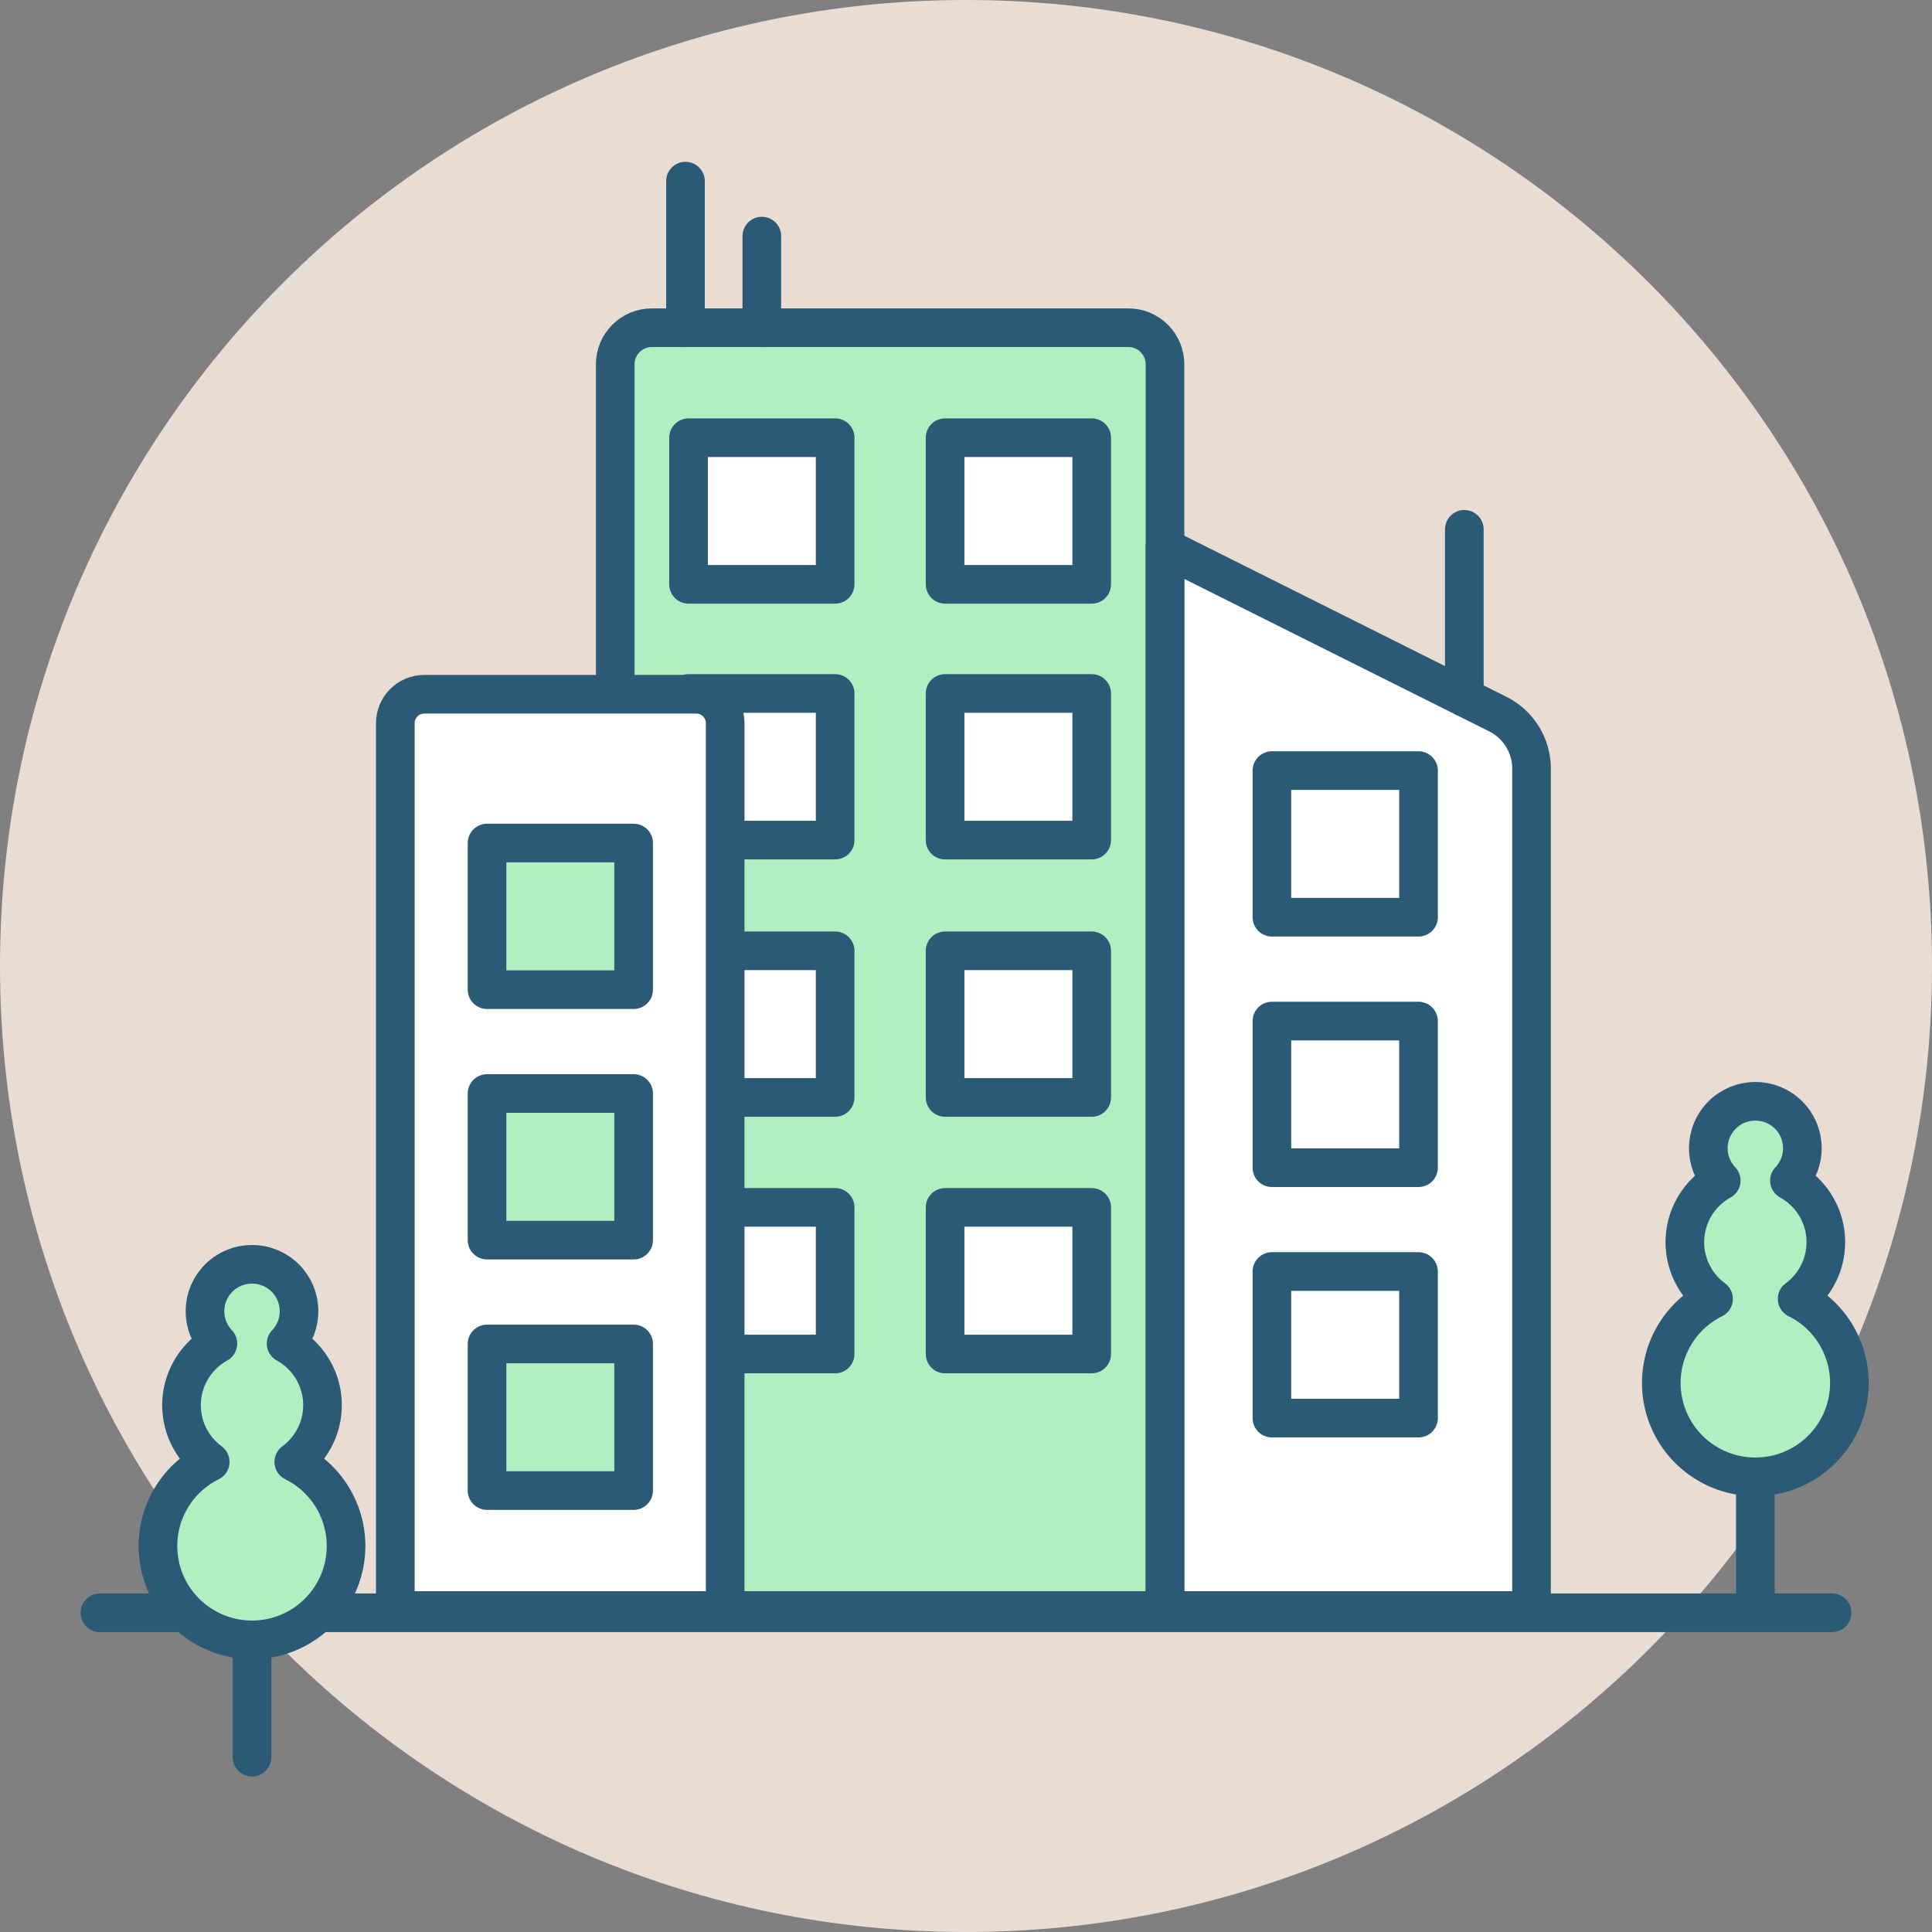 <?xml version="1.0" encoding="UTF-8"?>
<svg width="100px" height="100px" viewBox="0 0 100 100" version="1.1" xmlns="http://www.w3.org/2000/svg" xmlns:xlink="http://www.w3.org/1999/xlink">
    <rect x="0" y="0" width="100" height="100" fill="#808080" stroke="none"/>
    <title>Economic Development</title>
    <g id="Page-1" stroke="none" stroke-width="1" fill="none" fill-rule="evenodd">
        <g id="Charitable-Contributions" transform="translate(-1068, -754)">
            <g id="Economic-Development" transform="translate(1068, 754)">
                <path d="M0,50 C0,77.614 22.386,100 50,100 C77.614,100 100,77.614 100,50 C100,22.386 77.614,0 50,0 C22.386,0 0,22.386 0,50 Z" id="Path" fill="#E9DCD3" fill-rule="nonzero"></path>
                <path d="M93.019,67.23 C94.021,66.494 94.579,65.298 94.498,64.059 C94.418,62.819 93.71,61.706 92.621,61.105 C93.536,60.144 93.51,58.628 92.563,57.699 C91.616,56.769 90.097,56.769 89.15,57.699 C88.202,58.628 88.176,60.144 89.091,61.105 C88.002,61.706 87.295,62.819 87.214,64.059 C87.134,65.298 87.691,66.494 88.694,67.23 C86.668,68.232 85.601,70.494 86.117,72.691 C86.633,74.888 88.596,76.441 90.856,76.441 C93.117,76.441 95.08,74.888 95.596,72.691 C96.112,70.494 95.044,68.232 93.019,67.23 L93.019,67.23 Z" id="Path-Copy" stroke="#2B5A77" stroke-width="2" fill="#AFF0C2" fill-rule="nonzero" stroke-linecap="round" stroke-linejoin="round"></path>
                <line x1="5.172" y1="83.477" x2="94.828" y2="83.477" id="Path" stroke="#2B5A77" stroke-width="2" stroke-linecap="round" stroke-linejoin="round"></line>
                <line x1="90.857" y1="76.482" x2="90.857" y2="82.513" id="Path-Copy-2" stroke="#2B5A77" stroke-width="2" stroke-linecap="round" stroke-linejoin="round"></line>
                <path d="M79.271,83.36 L60.3,83.36 L60.3,28.346 L77.522,36.958 C78.594,37.492 79.272,38.587 79.272,39.785 L79.271,83.36 Z" id="Path" fill="#FFFFFF" fill-rule="nonzero"></path>
                <polygon id="Path" fill="#FFFFFF" fill-rule="nonzero" points="65.834 65.812 73.422 65.812 73.422 73.401 65.834 73.401"></polygon>
                <polygon id="Path" stroke="#2B5A77" stroke-width="2" stroke-linecap="round" stroke-linejoin="round" points="65.834 65.812 73.422 65.812 73.422 73.401 65.834 73.401"></polygon>
                <path d="M60.3,83.36 L31.844,83.36 L31.844,18.86 C31.844,17.812 32.693,16.962 33.741,16.962 L58.403,16.962 C58.906,16.962 59.389,17.162 59.745,17.518 C60.101,17.874 60.3,18.357 60.3,18.86 L60.3,83.36 Z" id="Path" fill="#AFF0C2" fill-rule="nonzero"></path>
                <polygon id="Path" fill="#FFFFFF" fill-rule="nonzero" points="35.639 49.214 43.227 49.214 43.227 56.803 35.639 56.803"></polygon>
                <polygon id="Path" stroke="#2B5A77" stroke-width="2" stroke-linecap="round" stroke-linejoin="round" points="35.639 49.214 43.227 49.214 43.227 56.803 35.639 56.803"></polygon>
                <polygon id="Path" fill="#FFFFFF" fill-rule="nonzero" points="48.917 49.214 56.506 49.214 56.506 56.803 48.917 56.803"></polygon>
                <polygon id="Path" stroke="#2B5A77" stroke-width="2" stroke-linecap="round" stroke-linejoin="round" points="48.917 49.214 56.506 49.214 56.506 56.803 48.917 56.803"></polygon>
                <polygon id="Path" fill="#FFFFFF" fill-rule="nonzero" points="35.639 35.894 43.227 35.894 43.227 43.483 35.639 43.483"></polygon>
                <polygon id="Path" stroke="#2B5A77" stroke-width="2" stroke-linecap="round" stroke-linejoin="round" points="35.639 35.894 43.227 35.894 43.227 43.483 35.639 43.483"></polygon>
                <polygon id="Path" fill="#FFFFFF" fill-rule="nonzero" points="48.917 35.894 56.506 35.894 56.506 43.483 48.917 43.483"></polygon>
                <polygon id="Path" stroke="#2B5A77" stroke-width="2" stroke-linecap="round" stroke-linejoin="round" points="48.917 35.894 56.506 35.894 56.506 43.483 48.917 43.483"></polygon>
                <polygon id="Path" fill="#2B5A77" fill-rule="nonzero" points="35.639 22.655 43.227 22.655 43.227 30.244 35.639 30.244"></polygon>
                <polygon id="Path" stroke="#2B5A77" stroke-width="2" fill="#FFFFFF" fill-rule="nonzero" stroke-linecap="round" stroke-linejoin="round" points="35.639 22.655 43.227 22.655 43.227 30.244 35.639 30.244"></polygon>
                <polygon id="Path" fill="#FFFFFF" fill-rule="nonzero" points="48.917 22.655 56.506 22.655 56.506 30.244 48.917 30.244"></polygon>
                <polygon id="Path" stroke="#2B5A77" stroke-width="2" stroke-linecap="round" stroke-linejoin="round" points="48.917 22.655 56.506 22.655 56.506 30.244 48.917 30.244"></polygon>
                <polygon id="Path" fill="#2B5A77" fill-rule="nonzero" points="35.639 62.494 43.227 62.494 43.227 70.082 35.639 70.082"></polygon>
                <polygon id="Path" stroke="#2B5A77" stroke-width="2" fill="#FFFFFF" fill-rule="nonzero" stroke-linecap="round" stroke-linejoin="round" points="35.639 62.494 43.227 62.494 43.227 70.082 35.639 70.082"></polygon>
                <polygon id="Path" fill="#FFFFFF" fill-rule="nonzero" points="48.917 62.494 56.506 62.494 56.506 70.082 48.917 70.082"></polygon>
                <polygon id="Path" stroke="#2B5A77" stroke-width="2" stroke-linecap="round" stroke-linejoin="round" points="48.917 62.494 56.506 62.494 56.506 70.082 48.917 70.082"></polygon>
                <path d="M79.271,83.36 L60.3,83.36 L60.3,28.346 L77.522,36.958 C78.594,37.492 79.272,38.587 79.272,39.785 L79.271,83.36 Z" id="Path" stroke="#2B5A77" stroke-width="2" stroke-linecap="round" stroke-linejoin="round"></path>
                <line x1="75.793" y1="36.093" x2="75.793" y2="27.398" id="Path" stroke="#2B5A77" stroke-width="2" stroke-linecap="round" stroke-linejoin="round"></line>
                <path d="M60.3,83.36 L31.844,83.36 L31.844,18.86 C31.844,17.812 32.693,16.962 33.741,16.962 L58.403,16.962 C58.906,16.962 59.389,17.162 59.745,17.518 C60.101,17.874 60.3,18.357 60.3,18.86 L60.3,83.36 Z" id="Path" stroke="#2B5A77" stroke-width="2" stroke-linecap="round" stroke-linejoin="round"></path>
                <line x1="35.48" y1="16.964" x2="35.48" y2="9.375" id="Path" stroke="#2B5A77" stroke-width="2" stroke-linecap="round" stroke-linejoin="round"></line>
                <line x1="39.432" y1="16.964" x2="39.432" y2="12.221" id="Path" stroke="#2B5A77" stroke-width="2" stroke-linecap="round" stroke-linejoin="round"></line>
                <path d="M37.535,83.36 L20.462,83.36 L20.462,37.434 C20.462,36.605 21.134,35.934 21.962,35.934 L36.035,35.934 C36.863,35.934 37.535,36.605 37.535,37.434 L37.535,83.36 Z" id="Path" stroke="#2B5A77" stroke-width="2" fill="#FFFFFF" fill-rule="nonzero" stroke-linecap="round" stroke-linejoin="round"></path>
                <polygon id="Path" stroke="#2B5A77" stroke-width="2" fill="#AFF0C2" stroke-linecap="round" stroke-linejoin="round" points="25.209 69.562 32.797 69.562 32.797 77.151 25.209 77.151"></polygon>
                <polygon id="Path" stroke="#2B5A77" stroke-width="2" fill="#AFF0C2" fill-rule="nonzero" stroke-linecap="round" stroke-linejoin="round" points="25.209 43.636 32.797 43.636 32.797 51.225 25.209 51.225"></polygon>
                <polygon id="Path" stroke="#2B5A77" stroke-width="2" fill="#AFF0C2" stroke-linecap="round" stroke-linejoin="round" points="25.209 56.6 32.797 56.6 32.797 64.189 25.209 64.189"></polygon>
                <polygon id="Path" fill="#2B5A77" fill-rule="nonzero" points="65.834 39.886 73.422 39.886 73.422 47.475 65.834 47.475"></polygon>
                <polygon id="Path" stroke="#2B5A77" stroke-width="2" fill="#FFFFFF" fill-rule="nonzero" stroke-linecap="round" stroke-linejoin="round" points="65.834 39.886 73.422 39.886 73.422 47.475 65.834 47.475"></polygon>
                <polygon id="Path" fill="#FFFFFF" fill-rule="nonzero" points="65.834 52.85 73.422 52.85 73.422 60.439 65.834 60.439"></polygon>
                <polygon id="Path" stroke="#2B5A77" stroke-width="2" stroke-linecap="round" stroke-linejoin="round" points="65.834 52.85 73.422 52.85 73.422 60.439 65.834 60.439"></polygon>
                <path d="M15.206,75.667 C16.209,74.931 16.766,73.736 16.686,72.496 C16.606,71.257 15.898,70.144 14.809,69.543 C15.724,68.582 15.698,67.066 14.751,66.136 C13.803,65.207 12.284,65.207 11.337,66.136 C10.39,67.066 10.364,68.582 11.279,69.543 C10.19,70.144 9.482,71.257 9.402,72.496 C9.321,73.736 9.879,74.931 10.881,75.667 C8.856,76.67 7.789,78.932 8.304,81.129 C8.82,83.325 10.783,84.879 13.044,84.879 C15.304,84.879 17.267,83.325 17.783,81.129 C18.299,78.932 17.232,76.67 15.206,75.667 L15.206,75.667 Z" id="Path" stroke="#2B5A77" stroke-width="2" fill="#AFF0C2" fill-rule="nonzero" stroke-linecap="round" stroke-linejoin="round"></path>
                <line x1="13.044" y1="84.92" x2="13.044" y2="90.95" id="Path" stroke="#2B5A77" stroke-width="2" stroke-linecap="round" stroke-linejoin="round"></line>
            </g>
        </g>
    </g>
</svg>
